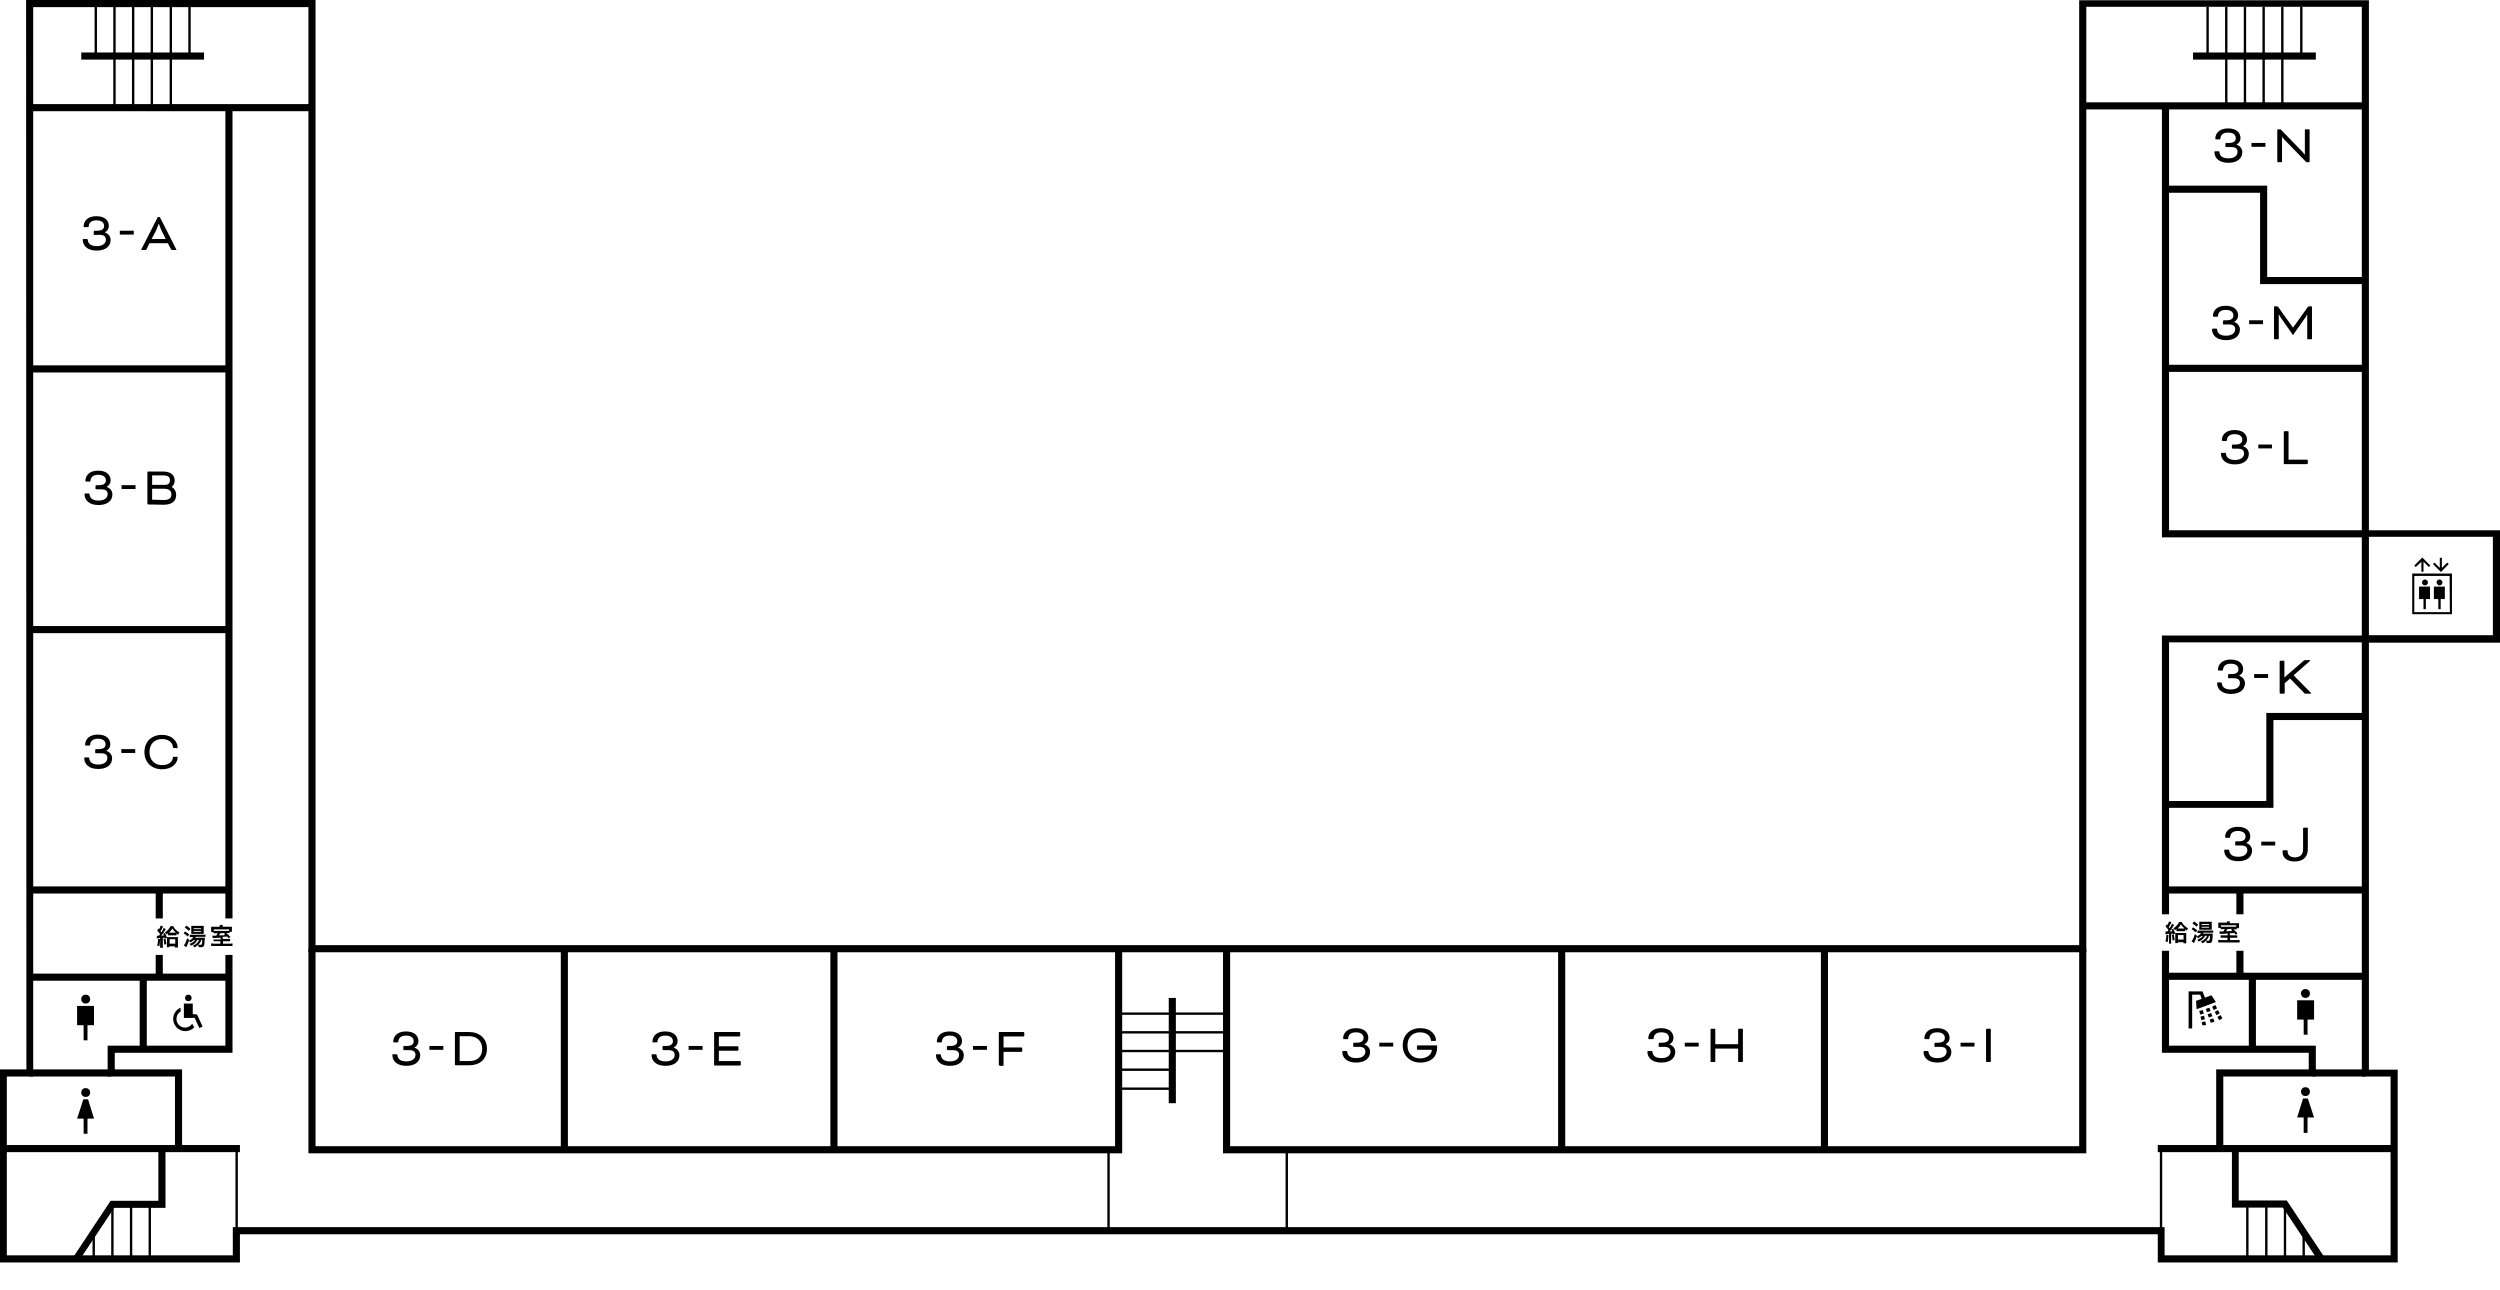 <?xml version="1.0" encoding="utf-8"?>
<!-- Generator: Adobe Illustrator 27.0.0, SVG Export Plug-In . SVG Version: 6.00 Build 0)  -->
<svg version="1.1" id="レイヤー_1" xmlns="http://www.w3.org/2000/svg" xmlns:xlink="http://www.w3.org/1999/xlink" x="0px"
	 y="0px" width="843px" height="435px" viewBox="0 0 843 435" style="enable-background:new 0 0 843 435;" xml:space="preserve">
<g>
	<path d="M136,353.9V353c0-0.1,0.1-0.3,0.3-0.3h0.9c1.7,0,2.3-0.7,2.3-1.6c0-1.1-0.8-1.9-2.6-1.9s-2.5,0.9-2.6,2
		c0,0.3-0.1,0.3-0.3,0.3h-1.1c-0.2,0-0.3-0.1-0.3-0.2c0-1.9,1.4-3.5,4.3-3.5c3,0,4.2,1.6,4.2,3.3c0,0.9-0.5,1.7-1.3,2.1v0.1
		c1.2,0.4,1.9,1.4,1.9,2.5c0,1.9-1.4,3.6-4.7,3.6c-3.1,0-4.7-1.6-4.7-3.7c0-0.1,0.1-0.2,0.3-0.2h1.1c0.2,0,0.3,0.1,0.3,0.3
		c0.1,1.3,1.1,2.1,3,2.1c2,0,3.1-0.9,3.1-2.2c0-0.9-0.5-1.6-2.1-1.6h-1.6C136.1,354.1,136,354,136,353.9z"/>
	<path d="M144.8,354v-1.3h4.7v1.3H144.8z"/>
	<path d="M153.6,359.2c-0.1,0-0.2-0.1-0.2-0.2v-10.8c0-0.1,0.1-0.2,0.2-0.2h4.6c3.4,0,6,2.1,6,5.6c0,3.4-2.2,5.6-6,5.6H153.6z
		 M155,349.4v8.4h3.2c2.9,0,4.4-1.6,4.4-4.2s-1.9-4.2-4.4-4.2C158.2,349.4,155,349.4,155,349.4z"/>
</g>
<g>
	<path d="M223.4,353.9V353c0-0.1,0.1-0.3,0.3-0.3h0.9c1.7,0,2.3-0.7,2.3-1.6c0-1.1-0.8-1.9-2.6-1.9s-2.5,0.9-2.6,2
		c0,0.3-0.1,0.3-0.3,0.3h-1.1c-0.2,0-0.3-0.1-0.3-0.2c0-1.9,1.4-3.5,4.3-3.5c3,0,4.2,1.6,4.2,3.3c0,0.9-0.5,1.7-1.3,2.1v0.1
		c1.2,0.4,1.9,1.4,1.9,2.5c0,1.9-1.4,3.6-4.7,3.6c-3.1,0-4.7-1.6-4.7-3.7c0-0.1,0.1-0.2,0.3-0.2h1.1c0.2,0,0.3,0.1,0.3,0.3
		c0.1,1.3,1.1,2.1,3,2.1c2,0,3.1-0.9,3.1-2.2c0-0.9-0.5-1.6-2.1-1.6h-1.6C223.5,354.1,223.4,354,223.4,353.9z"/>
	<path d="M232.2,354v-1.3h4.7v1.3H232.2z"/>
	<path d="M242.4,354.1v3.7h7.1c0.1,0,0.3,0.1,0.3,0.3v0.9c0,0.1-0.1,0.3-0.3,0.3H241c-0.1,0-0.2-0.1-0.2-0.2v-10.9
		c0-0.1,0.1-0.2,0.2-0.2h8.3c0.1,0,0.3,0.1,0.3,0.3v0.9c0,0.1-0.1,0.3-0.3,0.3h-6.9v3.3h6.3c0.1,0,0.3,0.1,0.3,0.3v0.9
		c0,0.1-0.1,0.3-0.3,0.3h-6.3L242.4,354.1L242.4,354.1z"/>
</g>
<g>
	<path d="M319.3,353.9V353c0-0.1,0.1-0.3,0.3-0.3h0.9c1.7,0,2.3-0.7,2.3-1.6c0-1.1-0.8-1.9-2.6-1.9c-1.8,0-2.5,0.9-2.6,2
		c0,0.3-0.1,0.3-0.3,0.3h-1.1c-0.2,0-0.3-0.1-0.3-0.2c0-1.9,1.4-3.5,4.3-3.5c3,0,4.2,1.6,4.2,3.3c0,0.9-0.5,1.7-1.3,2.1v0.1
		c1.2,0.4,1.9,1.4,1.9,2.5c0,1.9-1.4,3.6-4.7,3.6c-3.1,0-4.7-1.6-4.7-3.7c0-0.1,0.1-0.2,0.3-0.2h1.1c0.2,0,0.3,0.1,0.3,0.3
		c0.1,1.3,1.1,2.1,3,2.1c2,0,3.1-0.9,3.1-2.2c0-0.9-0.5-1.6-2.1-1.6h-1.6C319.5,354.1,319.3,354,319.3,353.9z"/>
	<path d="M328.1,354v-1.3h4.7v1.3H328.1z"/>
	<path d="M337,359.2c-0.1,0-0.2-0.1-0.2-0.2v-10.8c0-0.1,0.1-0.2,0.2-0.2h8.1c0.1,0,0.3,0.1,0.3,0.3v0.9c0,0.1-0.1,0.3-0.3,0.3h-6.7
		v3.7h6c0.1,0,0.3,0.1,0.3,0.3v0.9c0,0.1-0.1,0.3-0.3,0.3h-6v4.5c0,0.1-0.1,0.2-0.2,0.2H337V359.2L337,359.2z"/>
</g>
<g>
	<path d="M456.3,352.8v-0.9c0-0.1,0.1-0.3,0.3-0.3h0.9c1.7,0,2.3-0.7,2.3-1.6c0-1.1-0.8-1.9-2.6-1.9c-1.8,0-2.5,0.9-2.6,2
		c0,0.3-0.1,0.3-0.3,0.3h-1.1c-0.2,0-0.3-0.1-0.3-0.2c0-1.9,1.4-3.5,4.3-3.5c3,0,4.2,1.6,4.2,3.3c0,0.9-0.5,1.7-1.3,2.1v0.1
		c1.2,0.4,1.9,1.4,1.9,2.5c0,1.9-1.4,3.6-4.7,3.6c-3.1,0-4.7-1.6-4.7-3.7c0-0.1,0.1-0.2,0.3-0.2h1.1c0.2,0,0.3,0.1,0.3,0.3
		c0.1,1.3,1.1,2.1,3,2.1c2,0,3.1-0.9,3.1-2.2c0-0.9-0.5-1.6-2.1-1.6h-1.6C456.5,353.1,456.3,352.9,456.3,352.8z"/>
	<path d="M465.1,352.9v-1.3h4.7v1.3H465.1z"/>
	<path d="M484.6,353.3c0,2.8-1.8,5-5.7,5c-3.3,0-5.9-2.2-5.9-5.8s2.5-5.8,5.9-5.8c3.7,0,5.3,2.3,5.3,4.1c0,0.1-0.1,0.2-0.3,0.2h-1.2
		c-0.1,0-0.2,0-0.2-0.2c-0.1-1.2-1.1-2.7-3.7-2.7c-2.4,0-4.2,1.6-4.2,4.4c0,2.7,1.8,4.4,4.2,4.4c2.6,0,4-1.5,4-2.9h-4.7
		c-0.1,0-0.3-0.1-0.3-0.3v-0.9c0-0.1,0.1-0.3,0.3-0.3h6.5L484.6,353.3L484.6,353.3z"/>
</g>
<g>
	<path d="M559.3,352.8v-0.9c0-0.1,0.1-0.3,0.3-0.3h0.9c1.7,0,2.3-0.7,2.3-1.6c0-1.1-0.8-1.9-2.6-1.9s-2.5,0.9-2.6,2
		c0,0.3-0.1,0.3-0.3,0.3h-1.2c-0.2,0-0.3-0.1-0.3-0.2c0-1.9,1.4-3.5,4.3-3.5c3,0,4.2,1.6,4.2,3.3c0,0.9-0.5,1.7-1.3,2.1v0.1
		c1.2,0.4,1.9,1.4,1.9,2.5c0,1.9-1.4,3.6-4.7,3.6c-3.1,0-4.7-1.6-4.7-3.7c0-0.1,0.1-0.2,0.3-0.2h1.1c0.2,0,0.3,0.1,0.3,0.3
		c0.1,1.3,1.1,2.1,3,2.1c2,0,3.1-0.9,3.1-2.2c0-0.9-0.5-1.6-2.1-1.6h-1.6C559.4,353.1,559.3,352.9,559.3,352.8z"/>
	<path d="M568.1,352.9v-1.3h4.7v1.3H568.1z"/>
	<path d="M587.7,357.9c0,0.1-0.1,0.2-0.2,0.2h-1.2c-0.1,0-0.2-0.1-0.2-0.2v-4.3h-7.7v4.3c0,0.1-0.1,0.2-0.2,0.2H577
		c-0.1,0-0.2-0.1-0.2-0.2v-10.8c0-0.1,0.1-0.2,0.2-0.2h1.2c0.1,0,0.2,0.1,0.2,0.2v5h7.7v-5c0-0.1,0.1-0.2,0.2-0.2h1.2
		c0.1,0,0.2,0.1,0.2,0.2L587.7,357.9L587.7,357.9z"/>
</g>
<g>
	<path d="M652.3,352.8v-0.9c0-0.1,0.1-0.3,0.3-0.3h0.9c1.7,0,2.3-0.7,2.3-1.6c0-1.1-0.8-1.9-2.6-1.9s-2.5,0.9-2.6,2
		c0,0.3-0.1,0.3-0.3,0.3h-1.1c-0.2,0-0.3-0.1-0.3-0.2c0-1.9,1.4-3.5,4.3-3.5c3,0,4.2,1.6,4.2,3.3c0,0.9-0.5,1.7-1.3,2.1v0.1
		c1.2,0.4,1.9,1.4,1.9,2.5c0,1.9-1.4,3.6-4.7,3.6c-3.1,0-4.7-1.6-4.7-3.7c0-0.1,0.1-0.2,0.3-0.2h1.1c0.2,0,0.3,0.1,0.3,0.3
		c0.1,1.3,1.1,2.1,3,2.1c2,0,3.1-0.9,3.1-2.2c0-0.9-0.5-1.6-2.1-1.6h-1.6C652.4,353.1,652.3,352.9,652.3,352.8z"/>
	<path d="M661.1,352.9v-1.3h4.7v1.3H661.1z"/>
	<path d="M671.3,357.9c0,0.1-0.1,0.2-0.2,0.2h-1.2c-0.1,0-0.2-0.1-0.2-0.2v-10.8c0-0.1,0.1-0.2,0.2-0.2h1.2c0.1,0,0.2,0.1,0.2,0.2
		V357.9z"/>
</g>
<g>
	<path d="M749.6,109.2v-0.9c0-0.1,0.1-0.3,0.3-0.3h0.9c1.7,0,2.3-0.7,2.3-1.6c0-1.1-0.8-1.9-2.6-1.9s-2.5,0.9-2.6,2
		c0,0.3-0.1,0.3-0.3,0.3h-1.1c-0.2,0-0.3-0.1-0.3-0.2c0-1.9,1.4-3.5,4.3-3.5c3,0,4.2,1.6,4.2,3.3c0,0.9-0.5,1.7-1.3,2.1v0.1
		c1.2,0.4,1.9,1.4,1.9,2.5c0,1.9-1.4,3.6-4.7,3.6c-3.1,0-4.7-1.6-4.7-3.7c0-0.1,0.1-0.2,0.3-0.2h1.1c0.2,0,0.3,0.1,0.3,0.3
		c0.1,1.3,1.1,2.1,3,2.1c2,0,3.1-0.9,3.1-2.2c0-0.9-0.5-1.6-2.1-1.6H750C749.7,109.5,749.6,109.3,749.6,109.2z"/>
	<path d="M758.4,109.3V108h4.7v1.3H758.4z"/>
	<path d="M779.4,103.3c0.1,0,0.2,0.1,0.2,0.2v10.7c0,0.1-0.1,0.2-0.2,0.2h-1.2c-0.1,0-0.2-0.1-0.2-0.2v-8.1h-0.1
		c0,0-0.2,0.6-0.7,1.2l-4,5.7l-4-5.7c-0.4-0.6-0.7-1.2-0.7-1.2h-0.1v8.1c0,0.1-0.1,0.2-0.2,0.2H767c-0.1,0-0.2-0.1-0.2-0.2v-10.7
		c0-0.1,0.1-0.2,0.2-0.2h0.8c0.1,0,0.3,0.1,0.4,0.2l5,7l0,0l5-7c0.1-0.1,0.2-0.2,0.4-0.2H779.4L779.4,103.3z"/>
</g>
<g>
	<path d="M750.4,49.4v-0.9c0-0.1,0.1-0.3,0.3-0.3h0.9c1.7,0,2.3-0.7,2.3-1.6c0-1.1-0.8-1.9-2.6-1.9s-2.5,0.9-2.6,2
		c0,0.3-0.1,0.3-0.3,0.3h-1.1c-0.2,0-0.3-0.1-0.3-0.2c0-1.9,1.4-3.5,4.3-3.5c3,0,4.2,1.6,4.2,3.3c0,0.9-0.5,1.7-1.3,2.1v0.1
		c1.2,0.4,1.9,1.4,1.9,2.5c0,1.9-1.4,3.6-4.7,3.6c-3.1,0-4.7-1.6-4.7-3.7c0-0.1,0.1-0.2,0.3-0.2h1.1c0.2,0,0.3,0.1,0.3,0.3
		c0.1,1.3,1.1,2.1,3,2.1c2,0,3.1-0.9,3.1-2.2c0-0.9-0.5-1.6-2.1-1.6h-1.6C750.6,49.6,750.4,49.5,750.4,49.4z"/>
	<path d="M759.2,49.5v-1.3h4.7v1.3H759.2z"/>
	<path d="M770.2,47c-0.4-0.4-0.7-0.9-0.7-0.9l0,0v8.4c0,0.1-0.1,0.2-0.2,0.2h-1.2c-0.1,0-0.2-0.1-0.2-0.2V43.8
		c0-0.1,0.1-0.2,0.2-0.2h0.9l7.3,7.5c0.5,0.5,0.8,1,0.8,1h0.1v-8.3c0-0.1,0.1-0.2,0.2-0.2h1.2c0.1,0,0.2,0.1,0.2,0.2v10.7
		c0,0.1-0.1,0.2-0.2,0.2h-0.9L770.2,47z"/>
</g>
<g>
	<path d="M752.6,151.1v-0.9c0-0.1,0.1-0.3,0.3-0.3h0.9c1.7,0,2.3-0.7,2.3-1.6c0-1.1-0.8-1.9-2.6-1.9s-2.5,0.9-2.6,2
		c0,0.3-0.1,0.3-0.3,0.3h-1.1c-0.2,0-0.3-0.1-0.3-0.2c0-1.9,1.4-3.5,4.3-3.5c3,0,4.2,1.6,4.2,3.3c0,0.9-0.5,1.7-1.3,2.1v0.1
		c1.2,0.4,1.9,1.4,1.9,2.5c0,1.9-1.4,3.6-4.7,3.6c-3.1,0-4.7-1.6-4.7-3.7c0-0.1,0.1-0.2,0.3-0.2h1.1c0.2,0,0.3,0.1,0.3,0.3
		c0.1,1.3,1.1,2.1,3,2.1c2,0,3.1-0.9,3.1-2.2c0-0.9-0.5-1.6-2.1-1.6H753C752.8,151.3,752.6,151.2,752.6,151.1z"/>
	<path d="M761.5,151.2v-1.3h4.6v1.3H761.5z"/>
	<path d="M771.7,155h6.2c0.1,0,0.3,0.1,0.3,0.3v0.9c0,0.1-0.1,0.3-0.3,0.3h-7.6c-0.1,0-0.2-0.1-0.2-0.2v-10.7c0-0.1,0.1-0.2,0.2-0.2
		h1.2c0.1,0,0.2,0.1,0.2,0.2C771.7,145.6,771.7,155,771.7,155z"/>
</g>
<g>
	<path d="M751.3,228.5v-0.9c0-0.1,0.1-0.3,0.3-0.3h0.9c1.7,0,2.3-0.7,2.3-1.6c0-1.1-0.8-1.9-2.6-1.9s-2.5,0.9-2.6,2
		c0,0.3-0.1,0.3-0.3,0.3h-1.1c-0.2,0-0.3-0.1-0.3-0.2c0-1.9,1.4-3.5,4.3-3.5c3,0,4.2,1.6,4.2,3.3c0,0.9-0.5,1.7-1.3,2.1v0.1
		c1.2,0.4,1.9,1.4,1.9,2.5c0,1.9-1.4,3.6-4.7,3.6c-3.1,0-4.7-1.6-4.7-3.7c0-0.1,0.1-0.2,0.3-0.2h1c0.2,0,0.3,0.1,0.3,0.3
		c0.1,1.3,1.1,2.1,3,2.1c2,0,3.1-0.9,3.1-2.2c0-0.9-0.5-1.6-2.1-1.6h-1.6C751.4,228.8,751.3,228.6,751.3,228.5z"/>
	<path d="M760.1,228.6v-1.3h4.7v1.3H760.1z"/>
	<path d="M770.3,228.5L770.3,228.5c0,0,0.3-0.4,0.6-0.6l5.9-5.1c0.2-0.1,0.3-0.2,0.4-0.2h1.7c0.1,0,0.1,0.1,0.1,0.1s0,0.1-0.1,0.2
		l-5.5,4.8l5.8,5.9c0.1,0.1,0.1,0.1,0.1,0.2s0,0.1-0.2,0.1h-1.6c-0.2,0-0.3,0-0.4-0.1l-4.9-5l-1.8,1.6v3.3c0,0.1-0.1,0.2-0.2,0.2
		h-1.3c-0.1,0-0.2-0.1-0.2-0.2V223c0-0.1,0.1-0.2,0.2-0.2h1.2c0.1,0,0.2,0.1,0.2,0.2V228.5z"/>
</g>
<g>
	<path d="M753.7,284.9V284c0-0.1,0.1-0.3,0.3-0.3h0.9c1.7,0,2.3-0.7,2.3-1.6c0-1.1-0.8-1.9-2.6-1.9s-2.5,0.9-2.6,2
		c0,0.3-0.1,0.3-0.3,0.3h-1.1c-0.2,0-0.3-0.1-0.3-0.2c0-1.9,1.4-3.5,4.3-3.5c3,0,4.2,1.6,4.2,3.3c0,0.9-0.5,1.7-1.3,2.1v0.1
		c1.2,0.4,1.9,1.4,1.9,2.5c0,1.9-1.4,3.6-4.7,3.6c-3.1,0-4.7-1.6-4.7-3.7c0-0.1,0.1-0.2,0.3-0.2h1.1c0.2,0,0.3,0.1,0.3,0.3
		c0.1,1.3,1.1,2.1,3,2.1c2,0,3.1-0.9,3.1-2.2c0-0.9-0.5-1.6-2.1-1.6h-1.6C753.9,285.2,753.7,285,753.7,284.9z"/>
	<path d="M762.5,285.1v-1.3h4.7v1.3H762.5z"/>
	<path d="M771.4,287.3c0,0.9,0.8,1.8,2.4,1.8c2,0,2.8-1.1,2.8-2.8v-7c0-0.1,0.1-0.2,0.2-0.2h1.2c0.1,0,0.2,0.1,0.2,0.2v7
		c0,2.6-1.5,4.2-4.5,4.2c-2.7,0-4-1.5-4-3V287c0-0.1,0.1-0.3,0.3-0.3h1.1c0.1,0,0.3,0.1,0.3,0.3V287.3z"/>
</g>
<g>
	<path d="M31.6,79v-0.9c0-0.1,0.1-0.3,0.3-0.3h0.9c1.7,0,2.3-0.7,2.3-1.6c0-1.1-0.8-1.9-2.6-1.9s-2.5,0.9-2.6,2
		c0,0.3-0.1,0.3-0.3,0.3h-1.1c-0.2,0-0.3-0.1-0.3-0.2c0-1.9,1.4-3.5,4.3-3.5c3,0,4.2,1.6,4.2,3.3c0,0.9-0.5,1.7-1.3,2.1v0.1
		c1.2,0.4,1.9,1.4,1.9,2.5c0,1.9-1.4,3.6-4.7,3.6c-3.1,0-4.7-1.6-4.7-3.7c0-0.1,0.1-0.2,0.3-0.2h1.1c0.2,0,0.3,0.1,0.3,0.3
		c0.1,1.3,1.1,2.1,3,2.1c2,0,3.1-0.9,3.1-2.2c0-0.9-0.5-1.6-2.1-1.6H32C31.7,79.3,31.6,79.1,31.6,79z"/>
	<path d="M40.4,79.1v-1.3h4.7v1.3H40.4z"/>
	<path d="M56.6,82h-6.2l-1,2.1c-0.1,0.2-0.2,0.2-0.4,0.2h-1.2c-0.1,0-0.2-0.1-0.2-0.1c0-0.1,0.1-0.1,0.1-0.2l5.5-10.8h0.7L59.4,84
		c0,0.1,0.1,0.2,0.1,0.2c0,0.1-0.1,0.1-0.2,0.1h-1.2c-0.2,0-0.3,0-0.4-0.2L56.6,82z M51.1,80.6h4.8l-1.5-3c-0.3-0.6-0.8-2.1-0.8-2.1
		h-0.1c0,0-0.6,1.5-0.8,2.1L51.1,80.6z"/>
</g>
<g>
	<path d="M32.2,164.8v-0.9c0-0.1,0.1-0.3,0.3-0.3h0.9c1.7,0,2.3-0.7,2.3-1.6c0-1.1-0.8-1.9-2.6-1.9s-2.5,0.9-2.6,2
		c0,0.3-0.1,0.3-0.3,0.3h-1.1c-0.2,0-0.3-0.1-0.3-0.2c0-1.9,1.4-3.5,4.3-3.5c3,0,4.2,1.6,4.2,3.3c0,0.9-0.5,1.7-1.3,2.1v0.1
		c1.2,0.4,1.9,1.4,1.9,2.5c0,1.9-1.4,3.6-4.7,3.6c-3.1,0-4.7-1.6-4.7-3.7c0-0.1,0.1-0.2,0.3-0.2h1.1c0.2,0,0.3,0.1,0.3,0.3
		c0.1,1.3,1.1,2.1,3,2.1c2,0,3.1-0.9,3.1-2.2c0-0.9-0.5-1.6-2.1-1.6h-1.6C32.4,165,32.2,164.9,32.2,164.8z"/>
	<path d="M41,164.9v-1.3h4.7v1.3H41z"/>
	<path d="M49.9,170.1c-0.1,0-0.2-0.1-0.2-0.2v-10.7c0-0.1,0.1-0.2,0.2-0.2h5.2c2.5,0,3.8,1.3,3.8,3c0,1-0.4,1.7-1,2.2l0,0
		c0.9,0.5,1.5,1.5,1.5,2.7c0,2.1-1.5,3.3-4.2,3.3L49.9,170.1L49.9,170.1z M51.3,160.3v3.2h4.2c1.5,0,1.8-0.7,1.8-1.6
		s-0.5-1.6-2.2-1.6L51.3,160.3L51.3,160.3z M55.2,168.6c1.8,0,2.6-0.6,2.6-1.9c0-1.2-0.8-1.9-2.6-1.9h-3.9v3.7L55.2,168.6
		L55.2,168.6z"/>
</g>
<g>
	<path d="M32.1,253.8v-0.9c0-0.1,0.1-0.3,0.3-0.3h0.9c1.7,0,2.3-0.7,2.3-1.6c0-1.1-0.8-1.9-2.6-1.9s-2.5,0.9-2.6,2
		c0,0.3-0.1,0.3-0.3,0.3H29c-0.2,0-0.3-0.1-0.3-0.2c0-1.9,1.4-3.5,4.3-3.5c3,0,4.2,1.6,4.2,3.3c0,0.9-0.5,1.7-1.3,2.1v0.1
		c1.2,0.4,1.9,1.4,1.9,2.5c0,1.9-1.4,3.6-4.7,3.6c-3.1,0-4.7-1.6-4.7-3.7c0-0.1,0.1-0.2,0.3-0.2h1.1c0.2,0,0.3,0.1,0.3,0.3
		c0.1,1.3,1.1,2.1,3,2.1c2,0,3.1-0.9,3.1-2.2c0-0.9-0.5-1.6-2.1-1.6h-1.6C32.2,254.1,32.1,253.9,32.1,253.8z"/>
	<path d="M40.9,253.9v-1.3h4.7v1.3H40.9z"/>
	<path d="M58.6,252.2c-0.2,0-0.3-0.1-0.3-0.3c-0.1-1.5-1.4-2.7-3.7-2.7c-2.4,0-4.2,1.6-4.2,4.4c0,2.7,1.8,4.4,4.2,4.4
		c2.3,0,3.5-1.1,3.7-2.5c0-0.3,0.1-0.3,0.3-0.3h1c0.1,0,0.3,0,0.3,0.1c0,2.2-2,4.1-5.3,4.1s-5.9-2.2-5.9-5.8s2.5-5.8,5.9-5.8
		c3.5,0,5.3,2.3,5.3,4.3c0,0.1-0.1,0.2-0.3,0.2L58.6,252.2L58.6,252.2z"/>
</g>
<g>
	<circle cx="777.4" cy="335" r="1.5"/>
	<rect x="774.6" y="337.3" width="5.7" height="6.5"/>
	<rect x="776.8" y="338.5" width="1.3" height="10.4"/>
</g>
<g>
	<circle cx="777.4" cy="368.1" r="1.5"/>
	<polygon points="780.3,376.8 774.6,376.8 776.6,370.4 778.2,370.4 	"/>
	<rect x="776.8" y="371.6" width="1.3" height="10.4"/>
</g>
<g>
	<circle cx="28.9" cy="336.9" r="1.5"/>
	<rect x="26" y="339.2" width="5.7" height="6.5"/>
	<rect x="28.2" y="340.4" width="1.3" height="10.4"/>
</g>
<g>
	<circle cx="28.9" cy="368.4" r="1.5"/>
	<polygon points="31.7,377.2 26,377.2 28.1,370.7 29.7,370.7 	"/>
	<rect x="28.2" y="371.9" width="1.3" height="10.4"/>
</g>
<path d="M8.8,0h97.6v318.7h594.7V0.1h97.7v178.7H843v37.9h-44.2v144h9.7v65h-80.9v-9.5H80.9v9.5H0v-65.1h8.9L8.8,0L8.8,0z M104,2.4
	H11.2V363H2.3v60.3h76.2v-9.5h651.4v9.5h76.2V363h-9.7V214.2h44.2V181h-44.2V2.3h-92.9v318.8H104V2.4z"/>
<rect x="727.6" y="386.1" width="80.2" height="2.4"/>
<rect x="9.8" y="35.1" width="95.6" height="2.4"/>
<rect x="9.8" y="123.2" width="67.7" height="2.4"/>
<polygon points="729,35.7 731.4,35.7 731.4,178.8 797.6,178.8 797.6,181.2 729,181.2 "/>
<rect x="702.3" y="34.5" width="95.3" height="2.4"/>
<rect x="730.2" y="123" width="67.8" height="2.4"/>
<rect x="796.4" y="179.8" width="2.4" height="35.6"/>
<polygon points="764.2,240.4 797.6,240.4 797.6,242.8 766.6,242.8 766.6,272.4 730.2,272.4 730.2,270.1 764.2,270.1 "/>
<rect x="730.2" y="298.9" width="67.8" height="2.4"/>
<rect x="730.2" y="328" width="67.8" height="2.4"/>
<polygon points="412.4,319.9 414.8,319.9 414.8,386.5 701.1,386.5 701.1,319.9 703.5,319.9 703.5,388.9 412.4,388.9 "/>
<rect x="614" y="319.9" width="2.4" height="67.8"/>
<rect x="525.4" y="319.9" width="2.4" height="67.8"/>
<rect x="280" y="319.9" width="2.4" height="67.8"/>
<rect x="189.1" y="319.9" width="2.4" height="67.8"/>
<polygon points="104,319.9 106.4,319.9 106.4,386.5 376,386.5 376,319.9 378.4,319.9 378.4,388.9 104,388.9 "/>
<rect x="9.8" y="211.1" width="67.7" height="2.4"/>
<rect x="9.8" y="298.9" width="67.7" height="2.4"/>
<rect x="9.8" y="328.3" width="67.7" height="2.4"/>
<rect x="1.2" y="386.1" width="79.7" height="2.4"/>
<g>
	<rect x="739.5" y="17.7" width="41.4" height="2.4"/>
	<g>
		<rect x="769.2" y="19" width="0.8" height="16.7"/>
		<rect x="762.9" y="19" width="0.8" height="16.7"/>
		<rect x="756.6" y="19" width="0.8" height="16.7"/>
		<rect x="750.3" y="19" width="0.8" height="16.7"/>
	</g>
	<g>
		<rect x="775.6" y="2.3" width="0.8" height="16.7"/>
		<rect x="769.2" y="2.3" width="0.8" height="16.7"/>
		<rect x="762.9" y="2.3" width="0.8" height="16.7"/>
		<rect x="756.6" y="2.3" width="0.8" height="16.7"/>
		<rect x="750.3" y="2.3" width="0.8" height="16.7"/>
		<rect x="744" y="2.3" width="0.8" height="16.7"/>
	</g>
</g>
<g>
	<rect x="27.4" y="17.7" width="41.4" height="2.4"/>
	<g>
		<rect x="57.2" y="19" width="0.8" height="16.7"/>
		<rect x="50.8" y="19" width="0.8" height="16.7"/>
		<rect x="44.5" y="19" width="0.8" height="16.7"/>
		<rect x="38.2" y="19" width="0.8" height="16.7"/>
	</g>
	<g>
		<rect x="63.5" y="2.3" width="0.8" height="16.7"/>
		<rect x="57.2" y="2.3" width="0.8" height="16.7"/>
		<rect x="50.8" y="2.3" width="0.8" height="16.7"/>
		<rect x="44.5" y="2.3" width="0.8" height="16.7"/>
		<rect x="38.2" y="2.3" width="0.8" height="16.7"/>
		<rect x="31.9" y="2.3" width="0.8" height="16.7"/>
	</g>
</g>
<g>
	<polygon points="53.4,387.3 55.8,387.3 55.8,407.3 38.5,407.3 26.6,425.2 24.7,423.9 37.3,404.9 53.4,404.9 	"/>
	<g>
		<rect x="50.1" y="406.2" width="0.8" height="18.3"/>
		<rect x="43.8" y="406.2" width="0.8" height="18.3"/>
		<rect x="37.5" y="406.2" width="0.8" height="18.3"/>
		<rect x="31.2" y="415.6" width="0.8" height="8.9"/>
	</g>
</g>
<g>
	<polygon points="752.6,387.2 754.9,387.2 754.9,404.8 771.1,404.8 783.7,423.8 781.7,425.1 769.8,407.2 752.6,407.2 	"/>
	<g>
		<rect x="757.4" y="406.2" width="0.8" height="18.3"/>
		<rect x="763.8" y="406.2" width="0.8" height="18.3"/>
		<rect x="770.1" y="406.2" width="0.8" height="18.3"/>
		<rect x="776.4" y="415.6" width="0.8" height="8.9"/>
	</g>
</g>
<rect x="10" y="360.6" width="27.5" height="2.4"/>
<rect x="47.1" y="329.5" width="2.4" height="24.8"/>
<rect x="779.8" y="360.6" width="17.8" height="2.4"/>
<g>
	<path d="M64.8,345.2c-0.5,0.8-1.4,1.3-2.4,1.3c-1.6,0-2.9-1.3-2.9-2.9c0-1,0.5-2,1.4-2.5v-1.3c-1.5,0.6-2.5,2.1-2.5,3.8
		c0,2.2,1.8,4.1,4.1,4.1c1.2,0,2.2-0.5,3-1.3L64.8,345.2z"/>
	<g>
		<g>
			<rect x="62" y="338.4" width="3" height="4.8"/>
			<rect x="62.2" y="342" width="4" height="1.2"/>
			<rect x="66.1" y="342" transform="matrix(0.909 -0.418 0.418 0.909 -137.697 59.332)" width="1.2" height="4.5"/>
			<circle cx="63.5" cy="336.5" r="1.1"/>
		</g>
	</g>
</g>
<path d="M816.5,189.4v3.4h0.7v-3.4l1.8,1.8l0.5-0.5l-2.7-2.7l-2.7,2.7l0.5,0.5L816.5,189.4z M822.6,197.4c0.5,0,1-0.4,1-1
	c0-0.5-0.4-1-1-1c-0.5,0-1,0.4-1,1C821.7,196.9,822.1,197.4,822.6,197.4z M825.7,190.2l-0.5-0.5l-1.8,1.8v-3.4h-0.7v3.4l-1.8-1.8
	l-0.5,0.5l2.7,2.7L825.7,190.2z M817.7,197.4c0.5,0,1-0.4,1-1c0-0.5-0.4-1-1-1c-0.5,0-1,0.4-1,1
	C816.7,196.9,817.1,197.4,817.7,197.4z M822.2,205.4h0.8V202h1.4v-4.2h-3.7v4.2h1.5V205.4z M817.2,205.4h0.8V202h1.4v-4.2h-3.7v4.2
	h1.5V205.4z M813.4,193.4v13.7h13.4v-13.7H813.4z M826.1,206.4h-12v-12.2H826L826.1,206.4z"/>
<polygon points="730.2,62.6 764.5,62.6 764.5,93.4 797.6,93.4 797.6,95.8 762.1,95.8 762.1,65 730.2,65 "/>
<g>
	<g>
		<g>
			<g>
				<polygon points="740.7,340.3 740.5,337.5 745.7,335.6 747.2,337.9 				"/>
			</g>
		</g>
		<g>
			<path d="M742.7,345.8l-0.3-1.1l1.2-0.3l0.3,1.2L742.7,345.8z M742.3,344l-0.3-1.2l1.2-0.3l0.3,1.2L742.3,344z M741.9,342.1
				l-0.3-1.2l1.2-0.3l0.3,1.2L741.9,342.1z"/>
			<path d="M745.5,344.9l-0.4-1.1l1.2-0.4l0.4,1.1L745.5,344.9z M744.8,343.1l-0.4-1.1l1.2-0.4l0.4,1.1L744.8,343.1z M744.2,341.3
				l-0.4-1.1l1.2-0.4l0.4,1.1L744.2,341.3z"/>
			<path d="M748.3,344l-0.6-1.1l1.1-0.6l0.6,1.1L748.3,344z M747.4,342.3l-0.6-1.1l1.1-0.6l0.6,1.1L747.4,342.3z M746.5,340.6
				l-0.6-1.1l1.1-0.6l0.6,1.1L746.5,340.6z"/>
		</g>
	</g>
	<polygon points="739.2,346.8 738,346.8 738,334.3 742.7,334.3 744.3,338.5 743.1,338.9 741.9,335.4 739.2,335.4 	"/>
</g>
<g>
	<rect x="52.5" y="300.1" width="2.4" height="9.6"/>
	<polygon points="59,363 59,387.3 61.4,387.3 61.4,360.6 38.7,360.6 38.7,355 78.4,355 78.4,322 76,322 76,352.6 36.3,352.6 
		36.3,363 	"/>
	<rect x="76" y="36.3" width="2.4" height="273.4"/>
	<rect x="52.5" y="322" width="2.4" height="7.5"/>
</g>
<g>
	<path d="M54,316.7c-0.1,1.1-0.1,1.7-0.3,2.4l-0.7-0.3c0.2-0.7,0.3-1.2,0.3-2.2L54,316.7z M53,315.5c0.2,0,0.3,0,0.5,0h0.1
		c0.1-0.2,0.3-0.3,0.4-0.5c-0.4-0.6-0.6-0.8-1-1.2l0.4-0.7c0.1,0.1,0.2,0.2,0.2,0.3c0.3-0.5,0.5-1,0.6-1.3l0.8,0.3
		c0,0.1-0.1,0.1-0.1,0.2c-0.2,0.5-0.5,1-0.8,1.4c0.2,0.2,0.2,0.3,0.3,0.4c0.4-0.6,0.7-1.2,0.8-1.5l0.7,0.4c0,0.1-0.1,0.2-0.2,0.3
		c-0.3,0.5-0.8,1.3-1.3,1.9c0.4,0,0.6,0,0.9-0.1c-0.1-0.2-0.1-0.3-0.3-0.6l0.6-0.2c0.3,0.6,0.5,1,0.7,1.6l-0.7,0.3
		c0-0.2,0-0.2-0.1-0.3c-0.3,0-0.3,0-0.6,0.1v2.5c0,0.4,0,0.6,0,0.8H54c0-0.3,0-0.5,0-0.8v-2.5c-0.3,0-0.3,0-0.8,0.1
		c-0.2,0-0.2,0-0.4,0L53,315.5z M55.8,316.5c0.1,0.6,0.2,1.1,0.3,1.9l-0.7,0.1c-0.1-0.8-0.1-1.3-0.3-1.9L55.8,316.5z M56.6,314.7
		c-0.2,0.1-0.3,0.2-0.5,0.4c-0.1-0.3-0.2-0.4-0.5-0.7c0.5-0.3,0.7-0.5,1-0.8c0.4-0.4,0.6-0.8,0.9-1.3h0.9c0.3,0.6,0.6,1,1.1,1.4
		c0.3,0.3,0.6,0.5,1,0.7c-0.2,0.3-0.3,0.5-0.4,0.8c-0.3-0.2-0.4-0.3-0.6-0.4v0.6c-0.2,0-0.4,0-0.7,0h-1.5c-0.3,0-0.5,0-0.7,0V314.7z
		 M57.2,319.4h-0.9c0-0.3,0-0.5,0-0.8v-1.9c0-0.4,0-0.5,0-0.7c0.2,0,0.4,0,0.7,0h2.3c0.3,0,0.5,0,0.7,0c0,0.2,0,0.4,0,0.7v1.9
		c0,0.4,0,0.7,0,0.9h-1v-0.4h-1.9v0.3H57.2z M58.9,314.5c0.2,0,0.3,0,0.4,0c-0.5-0.5-0.9-0.9-1.2-1.4c-0.3,0.6-0.7,1-1.1,1.4
		c0.1,0,0.2,0,0.4,0H58.9z M57.2,318.2h1.9v-1.5h-1.9V318.2z"/>
	<path d="M62.4,314.1c0.7,0.4,0.9,0.6,1.4,1l-0.5,0.7c-0.5-0.5-0.8-0.7-1.4-1.1L62.4,314.1z M66.6,316.9c-0.2,0.4-0.5,0.8-0.8,1.1
		c-0.4,0.4-0.8,0.6-1.4,0.9c-0.1-0.2-0.3-0.5-0.5-0.6c0.9-0.3,1.5-0.8,1.9-1.3h-0.5c-0.3,0.3-0.6,0.5-1.1,0.8
		c-0.2-0.2-0.3-0.4-0.5-0.6c-0.2,0.7-0.4,1.2-0.7,1.8c-0.1,0.2-0.1,0.2-0.2,0.4l-0.8-0.6c0.1-0.1,0.2-0.3,0.4-0.6
		c0.3-0.5,0.4-1,0.7-1.8l0.7,0.5l-0.1,0.3c0.7-0.3,1.2-0.7,1.5-1.2h-0.4c-0.3,0-0.6,0-0.8,0v-0.8c0.2,0,0.3,0,0.7,0h3.8
		c0.4,0,0.6,0,0.8-0.1v0.8c-0.2,0-0.5,0-0.8,0H66c-0.1,0.1-0.1,0.2-0.2,0.3h2.6c0.4,0,0.5,0,0.7,0c0,0,0,0-0.1,0.9
		c0,1-0.1,1.6-0.3,1.9c-0.1,0.3-0.4,0.4-1,0.4c-0.3,0-0.5,0-0.7,0c0-0.3-0.1-0.5-0.2-0.8c-0.4,0.4-0.7,0.6-1.2,0.9
		c-0.2-0.3-0.3-0.4-0.6-0.6c0.5-0.2,0.9-0.5,1.3-0.8s0.6-0.7,0.8-1.1L66.6,316.9L66.6,316.9z M62.8,312.1c0.6,0.4,0.9,0.6,1.4,1.1
		l-0.5,0.7c-0.5-0.5-0.8-0.7-1.4-1.1L62.8,312.1z M65.2,314.9c-0.3,0-0.6,0-0.7,0c0-0.2,0-0.5,0-0.8v-1.2c0-0.3,0-0.5,0-0.7
		c0.2,0,0.4,0,0.8,0h2.5c0.4,0,0.6,0,0.9,0c0,0.2,0,0.4,0,0.8v1.1c0,0.3,0,0.5,0,0.8c-0.2,0-0.4,0-0.7,0
		C68,314.9,65.2,314.9,65.2,314.9z M65.3,313.3h2.5V313h-2.5V313.3z M65.3,314.2h2.5v-0.3h-2.5V314.2z M67.9,316.9
		c-0.2,0.7-0.5,1.1-1,1.6c0.3,0.1,0.6,0.1,0.8,0.1s0.3-0.1,0.4-0.4c0.1-0.4,0.1-0.8,0.1-1.2L67.9,316.9L67.9,316.9z"/>
	<path d="M74.2,316.2c-0.5,0-0.5,0-1.8,0.1c-0.4,0-0.6,0-0.7,0l-0.1-0.8c0.2,0,0.3,0,0.6,0c0.1,0,0.3,0,0.7,0
		c0.2-0.2,0.3-0.5,0.5-0.8H73c-0.5,0-0.7,0-1,0v-0.4h-0.8c0-0.1,0-0.1,0-0.3c0-0.1,0-0.3,0-0.5v-0.4c0-0.2,0-0.4,0-0.6
		c0.3,0,0.5,0,1,0h1.9v-0.1c0-0.2,0-0.4,0-0.5h1c0,0.1,0,0.3,0,0.5v0.1h2.1c0.5,0,0.8,0,1,0c0,0.2,0,0.3,0,0.6v0.4
		c0,0.3,0,0.5,0,0.7h-0.8v0.4c-0.2,0-0.4,0-0.9,0h-0.2c0.5,0.4,0.7,0.6,1.4,1.3l-0.6,0.5c-0.3-0.3-0.3-0.4-0.5-0.6
		c-0.4,0-0.9,0.1-1.5,0.1v0.7h1.7c0.4,0,0.6,0,0.8,0v0.8c-0.3,0-0.4,0-0.8,0h-1.6v0.8h2.2c0.5,0,0.7,0,1-0.1v0.9c-0.3,0-0.6,0-1.1,0
		h-5c-0.5,0-0.8,0-1.1,0v-0.9c0.2,0,0.5,0.1,1,0.1h2.1v-0.8h-1.5c-0.4,0-0.6,0-0.8,0v-0.6c0.2,0,0.4,0,0.9,0h1.5v-0.6L74.2,316.2
		L74.2,316.2z M77.3,313.4h-5.2v0.5c0.2,0,0.4,0,0.8,0h3.5c0.4,0,0.6,0,0.8,0L77.3,313.4L77.3,313.4z M74.3,314.7
		c-0.2,0.3-0.3,0.5-0.5,0.7c1.5,0,1.5,0,2.1-0.1c-0.1-0.1-0.2-0.2-0.4-0.4l0.5-0.3L74.3,314.7L74.3,314.7L74.3,314.7z"/>
</g>
<g>
	<rect x="754.1" y="320.6" width="2.4" height="7.5"/>
	<rect x="728.3" y="387.7" width="0.8" height="27.3"/>
	<rect x="754.1" y="300.1" width="2.4" height="8.2"/>
	<polygon points="731.4,308.3 731.4,216.6 797.6,216.6 797.6,214.3 729,214.3 729,308.3 	"/>
	<polygon points="760.7,329 758.3,329 758.3,352.6 731.4,352.6 731.4,320.6 729,320.6 729,355 778.5,355 778.5,360.6 747.3,360.6 
		747.3,387.3 749.7,387.3 749.7,363 780.9,363 780.9,352.6 760.7,352.6 	"/>
	<rect x="433.5" y="387.7" width="0.8" height="27.3"/>
	<rect x="79.4" y="387.7" width="0.8" height="27.3"/>
	<rect x="373.4" y="387.7" width="0.8" height="27.3"/>
	<polygon points="394.1,372 396.5,372 396.5,354.8 413.6,354.8 413.6,354 396.5,354 396.5,348.5 413.6,348.5 413.6,347.7 
		396.5,347.7 396.5,342.2 413.6,342.2 413.6,341.4 396.5,341.4 396.5,336.5 394.1,336.5 394.1,341.4 377.1,341.4 377.1,342.2 
		394.1,342.2 394.1,347.7 377.1,347.7 377.1,348.5 394.1,348.5 394.1,354 377.1,354 377.1,354.8 394.1,354.8 394.1,360.3 
		377.1,360.3 377.1,361.1 394.1,361.1 394.1,366.7 377.1,366.7 377.1,367.5 394.1,367.5 	"/>
</g>
<g>
	<g>
		<path d="M731.2,315.3c-0.1,1.1-0.1,1.7-0.3,2.4l-0.7-0.3c0.2-0.7,0.3-1.2,0.3-2.2L731.2,315.3z M730.2,314.1c0.2,0,0.3,0,0.5,0
			h0.1c0.1-0.2,0.3-0.3,0.4-0.5c-0.4-0.6-0.6-0.8-1-1.2l0.4-0.7c0.1,0.1,0.2,0.2,0.2,0.3c0.3-0.5,0.5-1,0.6-1.3l0.8,0.3
			c0,0.1-0.1,0.1-0.1,0.2c-0.2,0.5-0.5,1-0.8,1.4c0.2,0.2,0.2,0.3,0.3,0.4c0.4-0.6,0.7-1.2,0.8-1.5l0.7,0.4c0,0.1-0.1,0.2-0.2,0.3
			c-0.3,0.5-0.8,1.3-1.3,1.9c0.4,0,0.6,0,0.9-0.1c-0.1-0.2-0.1-0.3-0.3-0.6l0.6-0.2c0.3,0.6,0.5,1,0.7,1.6l-0.7,0.3
			c0-0.2,0-0.2-0.1-0.3c-0.3,0-0.3,0-0.6,0.1v2.5c0,0.4,0,0.6,0,0.8h-0.7c0-0.3,0-0.5,0-0.8v-2.5c-0.3,0-0.3,0-0.8,0.1
			c-0.2,0-0.2,0-0.4,0L730.2,314.1L730.2,314.1z M733,315.1c0.1,0.6,0.2,1.1,0.3,1.9l-0.7,0.1c-0.1-0.8-0.1-1.3-0.3-1.9L733,315.1z
			 M733.9,313.3c-0.2,0.1-0.3,0.2-0.5,0.4c-0.1-0.3-0.2-0.4-0.5-0.7c0.5-0.3,0.7-0.5,1-0.8c0.4-0.4,0.6-0.8,0.9-1.3h0.9
			c0.3,0.6,0.6,1,1.1,1.4c0.3,0.3,0.6,0.5,1,0.7c-0.2,0.3-0.3,0.5-0.4,0.8c-0.3-0.2-0.4-0.3-0.6-0.4v0.6c-0.2,0-0.4,0-0.7,0h-1.5
			c-0.3,0-0.5,0-0.7,0V313.3z M734.4,318h-0.9c0-0.3,0-0.5,0-0.8v-1.9c0-0.4,0-0.5,0-0.7c0.2,0,0.4,0,0.7,0h2.3c0.3,0,0.5,0,0.7,0
			c0,0.2,0,0.4,0,0.7v1.9c0,0.4,0,0.7,0,0.9h-0.9v-0.4h-1.9L734.4,318L734.4,318z M736.2,313.1c0.2,0,0.3,0,0.4,0
			c-0.5-0.5-0.9-0.9-1.2-1.4c-0.3,0.6-0.7,1-1.1,1.4c0.1,0,0.2,0,0.4,0H736.2z M734.4,316.8h1.9v-1.5h-1.9V316.8z"/>
		<path d="M739.5,312.7c0.7,0.4,0.9,0.6,1.4,1l-0.5,0.7c-0.5-0.5-0.8-0.7-1.4-1.1L739.5,312.7z M743.6,315.5
			c-0.2,0.4-0.5,0.8-0.8,1.1c-0.4,0.4-0.8,0.6-1.4,0.9c-0.1-0.2-0.3-0.5-0.5-0.6c0.9-0.3,1.5-0.8,1.9-1.3h-0.5
			c-0.3,0.3-0.6,0.5-1.1,0.8c-0.2-0.2-0.3-0.4-0.5-0.6c-0.2,0.7-0.4,1.2-0.7,1.8c-0.1,0.2-0.1,0.2-0.2,0.4l-0.8-0.6
			c0.1-0.1,0.2-0.3,0.4-0.6c0.3-0.5,0.4-1,0.7-1.8l0.7,0.5l-0.1,0.3c0.7-0.3,1.2-0.7,1.5-1.2h-0.4c-0.3,0-0.6,0-0.8,0v-0.8
			c0.2,0,0.3,0,0.7,0h3.8c0.4,0,0.6,0,0.8-0.1v0.8c-0.2,0-0.5,0-0.8,0H743c-0.1,0.1-0.1,0.2-0.2,0.3h2.6c0.4,0,0.5,0,0.7,0
			c0,0,0,0,0,0.9c0,1-0.1,1.6-0.3,1.9c-0.1,0.3-0.4,0.4-1,0.4c-0.3,0-0.5,0-0.7,0c0-0.3-0.1-0.5-0.2-0.8c-0.4,0.4-0.7,0.6-1.2,0.9
			c-0.2-0.3-0.3-0.4-0.6-0.6c0.5-0.2,0.9-0.5,1.3-0.8c0.4-0.3,0.6-0.7,0.8-1.1L743.6,315.5C743.6,315.6,743.6,315.5,743.6,315.5z
			 M739.8,310.7c0.6,0.4,0.9,0.6,1.4,1.1l-0.5,0.7c-0.5-0.5-0.8-0.7-1.4-1.1L739.8,310.7z M742.3,313.5c-0.3,0-0.6,0-0.7,0
			c0-0.2,0-0.5,0-0.8v-1.2c0-0.3,0-0.5,0-0.7c0.2,0,0.4,0,0.8,0h2.5c0.4,0,0.6,0,0.9,0c0,0.2,0,0.4,0,0.8v1.1c0,0.3,0,0.5,0,0.8
			c-0.2,0-0.4,0-0.7,0C745.1,313.5,742.3,313.5,742.3,313.5z M742.4,311.9h2.5v-0.3h-2.5V311.9z M742.4,312.8h2.5v-0.3h-2.5V312.8z
			 M744.9,315.5c-0.2,0.7-0.5,1.1-1,1.6c0.3,0.1,0.6,0.1,0.8,0.1s0.3-0.1,0.4-0.4c0.1-0.4,0.1-0.8,0.1-1.2L744.9,315.5L744.9,315.5z
			"/>
		<path d="M751,314.8c-0.5,0-0.5,0-1.8,0.1c-0.4,0-0.6,0-0.7,0l-0.1-0.8c0.2,0,0.3,0,0.6,0c0.1,0,0.3,0,0.7,0
			c0.2-0.2,0.3-0.5,0.5-0.8h-0.4c-0.5,0-0.7,0-1,0v-0.4H748c0-0.1,0-0.1,0-0.3c0-0.1,0-0.3,0-0.5v-0.4c0-0.2,0-0.4,0-0.6
			c0.3,0,0.5,0,1,0h1.9v0.1c0-0.2,0-0.4,0-0.5h1c0,0.1,0,0.3,0,0.5v0.1h2.1c0.5,0,0.8,0,1,0c0,0.2,0,0.3,0,0.6v0.4
			c0,0.3,0,0.5,0,0.7h-0.8v0.4c-0.2,0-0.4,0-0.9,0h-0.2c0.5,0.4,0.7,0.6,1.4,1.3l-0.6,0.5c-0.3-0.3-0.3-0.4-0.5-0.6
			c-0.4,0-0.9,0.1-1.5,0.1v0.7h1.7c0.4,0,0.6,0,0.8,0v0.8c-0.3,0-0.4,0-0.8,0H752v0.8h2.2c0.5,0,0.7,0,1-0.1v0.9c-0.3,0-0.6,0-1.1,0
			h-5c-0.5,0-0.8,0-1.1,0v-0.9c0.2,0,0.5,0.1,1,0.1h2.1v-0.8h-1.5c-0.4,0-0.6,0-0.8,0v-0.8c0.2,0,0.4,0,0.9,0h1.5v-0.6L751,314.8
			L751,314.8z M754.1,312h-5.2v0.5c0.2,0,0.4,0,0.8,0h3.5c0.4,0,0.6,0,0.8,0L754.1,312L754.1,312z M751.1,313.3
			c-0.2,0.3-0.3,0.5-0.5,0.7c1.5,0,1.5,0,2.1-0.1c-0.1-0.1-0.2-0.2-0.4-0.4l0.5-0.3L751.1,313.3L751.1,313.3z"/>
	</g>
</g>
</svg>
